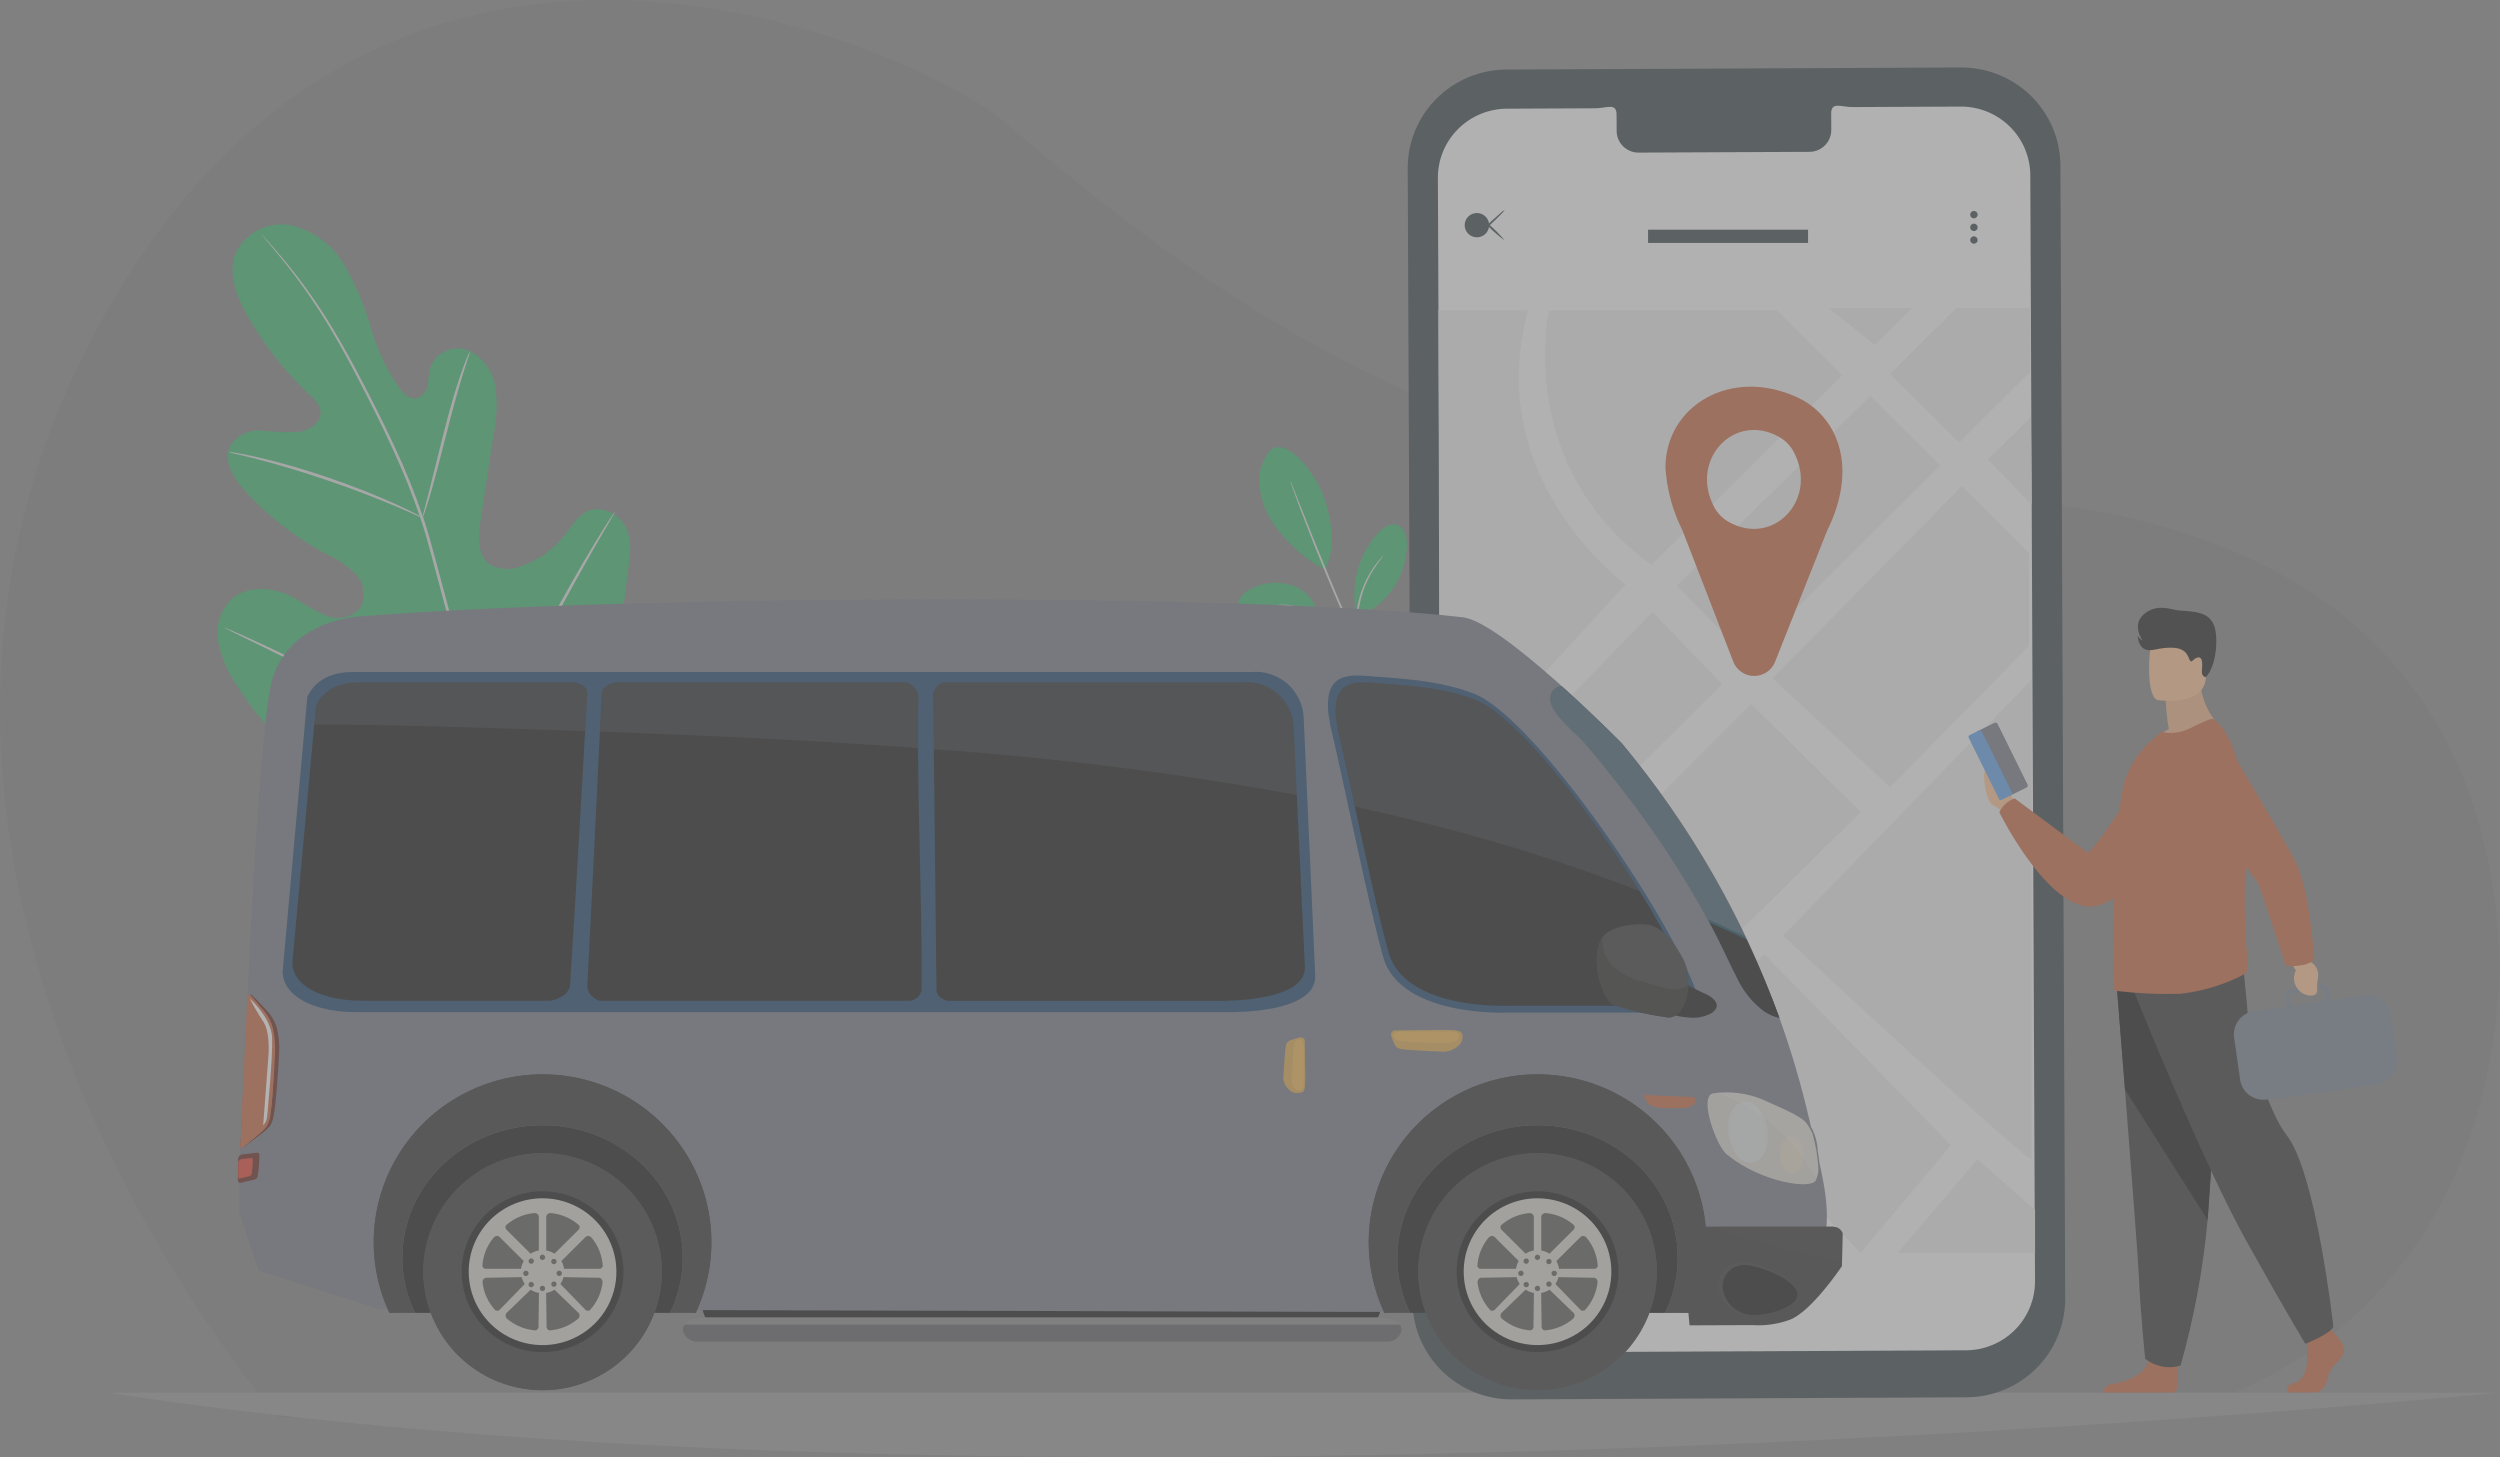<svg width="175" height="102" viewBox="0 0 175 102" fill="none" xmlns="http://www.w3.org/2000/svg">
<rect x="0" y="0" width="175" height="102" fill="#808080" stroke="none"/>
<g opacity="0.4">
<path opacity="0.05" d="M150.8 99.222C150.8 99.222 173.792 95.871 175 67.859C174.567 49.336 163.811 34.63 133.323 34.63C102.834 34.724 83.828 20.022 70.703 8.854C66.966 4.943 27.545 -15.345 6.786 22.996C-13.952 61.343 19.456 99.221 19.456 99.221L150.8 99.222Z" fill="black"/>
<path d="M7.595 97.492H174.836C174.836 97.492 73.3 107.634 7.595 97.492Z" fill="#919191"/>
<path d="M88.99 31.446C88.694 31.771 88.466 32.151 88.322 32.566C88.177 32.98 88.119 33.419 88.15 33.857C88.217 34.733 88.484 35.581 88.931 36.339C89.877 37.83 91.197 39.05 92.761 39.881C93.607 38.199 93.083 36.083 92.755 35.024C92.229 33.353 90.256 30.647 88.989 31.446" fill="#28B463"/>
<path d="M92.289 43.073C92.195 42.591 91.976 42.143 91.651 41.774C91.327 41.404 90.91 41.127 90.442 40.97C89.974 40.821 89.48 40.765 88.99 40.808C88.499 40.85 88.022 40.989 87.587 41.217C87.375 41.3 87.184 41.429 87.027 41.593C86.871 41.757 86.752 41.954 86.68 42.168C86.647 42.377 86.67 42.591 86.748 42.788C86.825 42.986 86.954 43.158 87.121 43.289C87.462 43.547 87.865 43.71 88.289 43.763C89.723 44.009 91.159 43.984 92.289 43.073Z" fill="#28B463"/>
<path d="M95.957 47.15C95.905 47.046 95.846 46.946 95.778 46.851C95.644 46.643 95.468 46.375 95.26 46.052C94.715 45.151 94.026 44.343 93.221 43.661C92.4 42.986 91.413 42.541 90.362 42.369C90.043 42.323 89.72 42.315 89.4 42.344C89.314 42.352 89.229 42.364 89.145 42.381C89.113 42.384 89.082 42.392 89.052 42.403C89.485 42.377 89.921 42.394 90.351 42.455C91.378 42.647 92.34 43.095 93.147 43.755C93.942 44.433 94.631 45.223 95.192 46.101C95.418 46.431 95.605 46.697 95.74 46.879C95.802 46.977 95.875 47.068 95.957 47.15Z" fill="#E0E0E0"/>
<path d="M90.308 33.635C90.316 33.684 90.329 33.733 90.348 33.78C90.383 33.887 90.433 34.023 90.492 34.191C90.615 34.547 90.802 35.06 91.039 35.691C91.516 36.954 92.194 38.689 92.987 40.589C93.781 42.488 94.541 44.191 95.109 45.416C95.395 46.029 95.629 46.522 95.796 46.859C95.873 47.02 95.94 47.149 95.99 47.249C96.011 47.296 96.036 47.34 96.066 47.381C96.053 47.332 96.037 47.285 96.016 47.238C95.973 47.135 95.914 47.003 95.844 46.84C95.683 46.48 95.462 45.985 95.197 45.379C94.653 44.145 93.904 42.438 93.111 40.54C92.318 38.642 91.622 36.912 91.131 35.658C90.885 35.042 90.683 34.539 90.54 34.173C90.476 34.008 90.42 33.874 90.376 33.771C90.358 33.723 90.335 33.677 90.308 33.635Z" fill="#E0E0E0"/>
<path d="M94.964 43.088C94.732 42.081 94.746 41.033 95.004 40.032C95.261 39.03 95.755 38.105 96.445 37.331C96.799 36.943 97.314 36.572 97.811 36.748C98.309 36.924 98.469 37.544 98.481 38.07C98.483 39.167 98.157 40.241 97.545 41.154C96.933 42.068 96.062 42.781 95.043 43.203" fill="#28B463"/>
<path d="M96.841 38.892C96.756 38.962 96.68 39.041 96.611 39.127C96.523 39.221 96.441 39.321 96.365 39.425C96.277 39.546 96.163 39.676 96.064 39.84C95.965 40.003 95.85 40.171 95.748 40.371C95.634 40.579 95.532 40.793 95.442 41.012C95.02 42.023 94.855 43.121 94.959 44.21C94.981 44.446 95.018 44.681 95.068 44.913C95.106 45.116 95.157 45.316 95.221 45.513C95.269 45.677 95.326 45.837 95.393 45.993C95.436 46.115 95.49 46.232 95.555 46.344C95.598 46.444 95.649 46.541 95.707 46.633C95.733 46.62 95.511 46.207 95.304 45.488C95.257 45.307 95.198 45.109 95.163 44.894C95.119 44.664 95.088 44.433 95.07 44.2C95.026 43.667 95.043 43.13 95.12 42.6C95.206 42.072 95.347 41.554 95.541 41.055C95.637 40.827 95.728 40.611 95.833 40.418C95.926 40.235 96.028 40.058 96.139 39.886C96.54 39.254 96.861 38.914 96.841 38.892Z" fill="#E0E0E0"/>
<path d="M34.659 57.166C40.848 54.072 43.174 47.012 43.899 40.468C44.019 39.376 44.305 38.248 43.924 37.219C43.761 36.698 43.413 36.254 42.944 35.971C42.475 35.688 41.918 35.585 41.378 35.681C40.513 35.945 40.022 36.833 39.453 37.544C38.696 38.492 37.685 39.208 36.536 39.61C36.175 39.773 35.78 39.848 35.384 39.827C34.988 39.806 34.603 39.691 34.261 39.49C33.392 38.837 33.47 37.526 33.636 36.446C33.941 34.433 34.247 32.42 34.552 30.407C34.775 29.336 34.822 28.236 34.691 27.149C34.623 26.609 34.425 26.093 34.113 25.645C33.801 25.198 33.385 24.831 32.9 24.578C32.405 24.352 31.84 24.33 31.328 24.517C30.817 24.705 30.401 25.085 30.171 25.576C30.063 26.018 29.987 26.466 29.942 26.918C29.916 27.143 29.824 27.356 29.677 27.529C29.53 27.702 29.335 27.829 29.116 27.892C28.664 27.957 28.276 27.588 27.993 27.225C27.088 25.921 26.404 24.479 25.966 22.956C25.53 21.433 24.915 19.966 24.132 18.588C23.74 17.903 23.215 17.303 22.586 16.823C21.957 16.343 21.238 15.993 20.472 15.793C19.697 15.621 18.886 15.711 18.168 16.05C17.451 16.389 16.868 16.956 16.513 17.663C15.897 19.13 16.567 20.805 17.359 22.178C18.537 24.215 20.004 26.073 21.715 27.693C22.056 27.951 22.307 28.31 22.43 28.719C22.56 29.473 21.77 30.09 21.02 30.224C20.159 30.284 19.294 30.258 18.439 30.144C18.009 30.093 17.572 30.155 17.174 30.325C16.775 30.495 16.428 30.766 16.169 31.111C15.562 32.152 16.322 33.444 17.127 34.334C18.739 36.117 20.647 37.61 22.768 38.749C23.559 39.094 24.28 39.58 24.895 40.183C25.197 40.495 25.39 40.895 25.446 41.324C25.502 41.753 25.418 42.189 25.206 42.567C24.919 42.889 24.538 43.113 24.116 43.208C23.694 43.304 23.253 43.265 22.854 43.099C22.067 42.749 21.313 42.331 20.6 41.85C19.186 41.074 17.238 40.9 16.097 42.046C15.741 42.446 15.482 42.922 15.342 43.438C15.203 43.953 15.185 44.494 15.291 45.018C15.511 46.062 15.939 47.051 16.551 47.926C18.509 51.095 21.277 53.69 24.574 55.446C27.867 57.139 31.033 57.924 34.661 57.166" fill="#28B463"/>
<path d="M33.559 52.842C32.988 49.139 32.203 45.471 31.207 41.858C30.95 40.896 30.695 39.947 30.443 39.01C30.19 38.076 29.94 37.15 29.637 36.259C29.055 34.549 28.378 32.873 27.608 31.238C26.884 29.672 26.14 28.212 25.434 26.852C24.729 25.493 24.041 24.239 23.367 23.122C22.314 21.354 21.121 19.672 19.799 18.092C19.334 17.533 18.958 17.112 18.699 16.829L18.401 16.509C18.369 16.472 18.334 16.437 18.296 16.405C18.321 16.448 18.351 16.487 18.385 16.523C18.457 16.606 18.549 16.716 18.666 16.856C18.915 17.147 19.278 17.576 19.736 18.142C21.03 19.737 22.202 21.426 23.241 23.195C23.905 24.313 24.583 25.569 25.282 26.929C25.982 28.289 26.719 29.752 27.437 31.315C28.199 32.946 28.869 34.617 29.446 36.321C29.747 37.207 29.996 38.126 30.248 39.062C30.499 39.999 30.754 40.947 31.012 41.909C32.005 45.515 32.794 49.174 33.376 52.868" fill="#E0E0E0"/>
<path d="M29.582 36.242C29.656 36.1 29.714 35.95 29.756 35.796C29.857 35.506 29.985 35.081 30.142 34.553C30.452 33.499 30.83 32.028 31.242 30.406C31.655 28.785 32.053 27.322 32.378 26.276C32.539 25.752 32.674 25.329 32.772 25.038C32.831 24.89 32.874 24.736 32.9 24.578C32.816 24.715 32.748 24.86 32.697 25.011C32.578 25.294 32.42 25.711 32.238 26.231C31.877 27.27 31.456 28.731 31.043 30.356C30.642 31.959 30.279 33.409 30.002 34.515C29.873 35.015 29.765 35.435 29.677 35.774C29.628 35.926 29.596 36.083 29.582 36.242Z" fill="#E0E0E0"/>
<path d="M15.977 31.636C16.154 31.701 16.337 31.75 16.524 31.782C16.879 31.865 17.392 31.984 18.021 32.148C19.281 32.471 21.007 32.974 22.887 33.614C24.768 34.253 26.441 34.911 27.639 35.418C28.24 35.668 28.722 35.884 29.054 36.031C29.223 36.117 29.399 36.188 29.58 36.242C29.426 36.133 29.262 36.038 29.089 35.959C28.766 35.791 28.292 35.555 27.698 35.288C26.509 34.745 24.837 34.067 22.952 33.422C21.344 32.868 19.709 32.397 18.053 32.009C17.42 31.862 16.9 31.764 16.541 31.706C16.355 31.665 16.166 31.642 15.977 31.636Z" fill="#E0E0E0"/>
<path d="M33.426 52.563C33.473 52.517 33.513 52.464 33.546 52.407C33.631 52.28 33.734 52.126 33.859 51.939C34.128 51.531 34.502 50.93 34.955 50.183C35.862 48.687 37.047 46.583 38.324 44.242C39.601 41.901 40.769 39.789 41.64 38.278C42.067 37.544 42.418 36.939 42.68 36.49C42.792 36.294 42.885 36.134 42.96 36.002C42.997 35.947 43.026 35.887 43.046 35.823C43 35.871 42.96 35.923 42.926 35.98C42.842 36.107 42.739 36.261 42.614 36.448C42.344 36.856 41.971 37.458 41.517 38.205C40.612 39.699 39.425 41.805 38.147 44.147C36.868 46.488 35.701 48.598 34.832 50.11C34.403 50.844 34.052 51.448 33.793 51.898C33.681 52.094 33.589 52.254 33.511 52.385C33.475 52.441 33.446 52.5 33.426 52.563Z" fill="#E0E0E0"/>
<path d="M15.713 43.94C15.766 43.981 15.825 44.015 15.887 44.042L16.401 44.3C16.876 44.527 17.517 44.845 18.298 45.226C19.897 46.009 22.097 47.115 24.526 48.34C26.954 49.566 29.165 50.655 30.782 51.406C31.592 51.781 32.249 52.077 32.707 52.273C32.918 52.364 33.093 52.436 33.237 52.497C33.297 52.526 33.361 52.548 33.427 52.562C33.374 52.52 33.315 52.485 33.253 52.459C33.117 52.389 32.947 52.307 32.739 52.203C32.266 51.97 31.625 51.656 30.845 51.276C29.24 50.493 27.043 49.386 24.614 48.162C22.186 46.937 19.975 45.849 18.359 45.099C17.548 44.723 16.893 44.427 16.434 44.23C16.222 44.141 16.047 44.067 15.899 44.008C15.841 43.976 15.778 43.953 15.713 43.94Z" fill="#E0E0E0"/>
<path d="M105.841 97.957L137.665 97.811C139.503 97.802 141.262 97.068 142.556 95.771C143.85 94.473 144.572 92.718 144.565 90.891L144.228 11.585C144.224 10.681 144.041 9.785 143.689 8.95C143.337 8.116 142.823 7.358 142.176 6.721C141.529 6.083 140.763 5.579 139.92 5.237C139.077 4.894 138.175 4.72 137.264 4.724L105.439 4.87C103.601 4.878 101.842 5.612 100.548 6.91C99.254 8.208 98.532 9.963 98.54 11.79L98.877 91.095C98.881 92.001 99.064 92.896 99.416 93.731C99.768 94.566 100.282 95.324 100.929 95.961C101.575 96.598 102.342 97.102 103.185 97.445C104.028 97.787 104.931 97.962 105.841 97.957Z" fill="#263238"/>
<path d="M105.485 7.608L111.655 7.58C112.482 7.58 113.157 7.163 113.159 8.022L113.165 9.134C113.158 9.537 113.313 9.928 113.595 10.218C113.877 10.509 114.264 10.676 114.67 10.683L126.696 10.628C127.103 10.617 127.488 10.446 127.768 10.152C128.048 9.859 128.199 9.468 128.189 9.064L128.183 7.951C128.183 7.091 128.847 7.495 129.675 7.495L131.845 7.485L137.246 7.46C137.884 7.457 138.516 7.579 139.106 7.819C139.696 8.059 140.233 8.413 140.686 8.859C141.139 9.305 141.499 9.836 141.745 10.42C141.991 11.005 142.12 11.632 142.122 12.266L142.451 89.674C142.457 90.954 141.951 92.183 141.045 93.092C140.139 94.001 138.907 94.515 137.62 94.521L105.859 94.667C105.221 94.67 104.589 94.548 103.999 94.308C103.409 94.068 102.872 93.715 102.419 93.269C101.966 92.822 101.606 92.292 101.359 91.707C101.112 91.123 100.984 90.496 100.981 89.862L100.652 12.453C100.647 11.174 101.153 9.945 102.06 9.036C102.966 8.127 104.198 7.614 105.485 7.608Z" fill="#FAFAFA"/>
<path d="M142.163 21.557H136.957L132.312 26.175L137.142 30.976L142.109 26.039L142.163 21.557Z" fill="#EBEBEB"/>
<path d="M131.251 24.15L133.861 21.557H127.992L131.251 24.15Z" fill="#EBEBEB"/>
<path d="M128.97 26.266L124.4 21.724H108.429C108.429 21.724 105.984 32.575 115.601 39.542L128.97 26.266Z" fill="#EBEBEB"/>
<path d="M130.926 27.714L135.817 32.575L122.287 46.025L117.396 41.001L130.926 27.714Z" fill="#EBEBEB"/>
<path d="M142.222 35.329L139.158 32.17L142.162 29.183L142.222 35.329Z" fill="#EBEBEB"/>
<path d="M137.325 34.033L142.031 38.712V45.214L132.312 55.097L124.08 47.483L137.325 34.033Z" fill="#EBEBEB"/>
<path d="M113.787 40.906C113.787 40.906 103.7 33.557 106.964 21.724H100.692L100.769 55.126L113.787 40.906Z" fill="#EBEBEB"/>
<path d="M115.675 42.835L120.553 47.895L105.601 62.757L101.029 57.939L115.675 42.835Z" fill="#EBEBEB"/>
<path d="M122.587 49.279L130.252 56.842L114.925 71.972L107.273 64.62L122.587 49.279Z" fill="#EBEBEB"/>
<path d="M126.605 87.175L114.89 75.102L103.745 86.395L126.605 87.175Z" fill="#EBEBEB"/>
<path d="M113.061 73.545L100.859 61.529C100.859 62.061 100.964 86.451 100.964 86.451L113.061 73.545Z" fill="#EBEBEB"/>
<path d="M123.509 66.795L116.588 73.674L130.251 87.693L136.567 80.165L123.509 66.795Z" fill="#EBEBEB"/>
<path d="M142.209 81.144C141.557 81.08 124.818 65.497 124.818 65.497L142.209 47.584V81.144Z" fill="#EBEBEB"/>
<path d="M142.453 84.695L138.423 81.145L132.845 87.697H142.455V85.19" fill="#EBEBEB"/>
<path d="M105.34 16.84C104.915 16.528 104.516 16.182 104.145 15.807C104.145 15.626 104.145 15.757 104.145 15.716H104.15L104.157 15.709L104.171 15.695L104.202 15.667L104.261 15.612L104.376 15.506L104.595 15.306L104.971 14.973C105.081 14.863 105.205 14.767 105.34 14.69C105.254 14.818 105.151 14.935 105.034 15.037C104.919 15.149 104.8 15.267 104.676 15.39L104.462 15.595L104.347 15.703L104.289 15.757L104.259 15.786L104.245 15.8L104.238 15.807C104.226 16.028 104.128 16.236 103.964 16.387C103.8 16.537 103.583 16.618 103.36 16.612C103.137 16.606 102.926 16.514 102.77 16.355C102.614 16.196 102.527 15.983 102.527 15.762C102.527 15.54 102.614 15.327 102.77 15.168C102.926 15.009 103.137 14.917 103.36 14.911C103.583 14.905 103.8 14.986 103.964 15.136C104.128 15.287 104.226 15.495 104.238 15.716C104.634 16.062 105.003 16.438 105.34 16.84Z" fill="#263238"/>
<path d="M138.434 15.025C138.434 15.076 138.419 15.126 138.391 15.169C138.362 15.212 138.321 15.245 138.274 15.265C138.226 15.284 138.174 15.29 138.123 15.28C138.072 15.27 138.026 15.245 137.989 15.209C137.953 15.172 137.928 15.126 137.918 15.076C137.908 15.026 137.913 14.973 137.933 14.926C137.953 14.879 137.986 14.838 138.029 14.81C138.072 14.781 138.123 14.767 138.174 14.767C138.209 14.767 138.242 14.773 138.274 14.786C138.306 14.799 138.334 14.818 138.358 14.842C138.382 14.866 138.402 14.895 138.415 14.926C138.428 14.957 138.434 14.991 138.434 15.025Z" fill="#263238"/>
<path d="M138.359 15.73C138.395 15.767 138.42 15.813 138.43 15.863C138.44 15.913 138.435 15.965 138.415 16.013C138.396 16.06 138.362 16.101 138.319 16.129C138.277 16.157 138.226 16.173 138.175 16.173C138.123 16.173 138.073 16.157 138.03 16.129C137.987 16.101 137.954 16.06 137.934 16.013C137.914 15.965 137.909 15.913 137.919 15.863C137.929 15.813 137.954 15.767 137.99 15.73C138.015 15.706 138.043 15.687 138.075 15.674C138.107 15.661 138.14 15.654 138.175 15.654C138.209 15.654 138.243 15.661 138.274 15.674C138.306 15.687 138.335 15.706 138.359 15.73Z" fill="#263238"/>
<path d="M138.434 16.8C138.434 16.852 138.419 16.902 138.391 16.944C138.362 16.987 138.321 17.02 138.274 17.04C138.226 17.06 138.174 17.065 138.123 17.055C138.072 17.045 138.026 17.02 137.989 16.984C137.953 16.948 137.928 16.902 137.918 16.851C137.908 16.801 137.913 16.749 137.933 16.701C137.953 16.654 137.986 16.614 138.029 16.585C138.072 16.557 138.123 16.542 138.174 16.542C138.243 16.542 138.309 16.569 138.358 16.618C138.407 16.666 138.434 16.732 138.434 16.8Z" fill="#263238"/>
<path d="M126.564 16.078H115.365V17.006H126.564V16.078Z" fill="#263238"/>
<path d="M116.582 32.74C116.582 28.403 121.167 25.656 125.84 27.828C126.897 28.32 127.76 29.144 128.299 30.172C129.475 32.436 128.956 35.021 127.89 37.169L124.252 46.332C124.137 46.624 123.935 46.874 123.673 47.05C123.412 47.226 123.103 47.319 122.788 47.318C122.472 47.317 122.164 47.221 121.904 47.043C121.645 46.865 121.445 46.613 121.331 46.321L117.765 37.109C117.079 35.746 116.677 34.26 116.582 32.74ZM120.972 36.513C124.113 38.329 127.299 34.972 125.576 31.66C125.35 31.223 125.004 30.858 124.578 30.608C121.437 28.791 118.251 32.148 119.974 35.461C120.2 35.899 120.546 36.264 120.972 36.514V36.513Z" fill="#C55930"/>
<path d="M141.023 56.368C141.023 56.368 140.781 55.209 140.176 54.944C139.571 54.679 139.208 53.617 138.966 53.906C138.725 54.195 139.039 56.126 139.501 56.368C139.753 56.492 139.982 56.658 140.178 56.858L141.023 56.368Z" fill="#FEBD89"/>
<path d="M151.407 51.758C151.407 51.758 147.552 58.466 146.154 59.701L141.025 55.887C140.79 55.97 140.575 56.099 140.391 56.266C140.208 56.433 140.059 56.635 139.955 56.86C139.955 56.86 143.069 63.19 146.135 63.458C149.202 63.726 153.506 55.871 153.506 55.871L151.407 51.758Z" fill="#C55930"/>
<path d="M163.336 93.266C163.336 93.266 164.227 94.09 164.053 94.676C163.88 95.261 163.075 95.652 162.966 96.367C162.857 97.083 162.423 97.473 162.032 97.473H160.166C160.166 97.473 159.877 96.97 160.574 96.818C161.27 96.666 161.532 95.825 161.491 95.044C161.472 94.436 161.494 93.827 161.555 93.221L163.034 92.874L163.336 93.266Z" fill="#C55930"/>
<path d="M152.226 97.445C152.184 97.462 152.14 97.474 152.094 97.481H147.174C147.222 97.306 147.324 97.152 147.467 97.04C147.609 96.929 147.784 96.865 147.965 96.859C148.745 96.733 150.095 96.282 150.396 95.287C150.405 95.255 150.415 95.222 150.422 95.189C150.661 94.126 152.4 95.514 152.4 95.514C152.4 95.514 152.406 95.557 152.413 95.629C152.453 96.019 152.56 97.28 152.226 97.445Z" fill="#C55930"/>
<path d="M148.173 69.017C148.173 69.017 148.437 72.305 148.747 76.257C149.169 81.626 149.677 88.221 149.727 89.474C149.814 91.643 150.162 95.114 150.162 95.114C150.506 95.386 150.911 95.571 151.342 95.654C151.774 95.737 152.219 95.715 152.641 95.591C153.582 92.257 154.216 88.844 154.534 85.396C154.541 85.31 154.547 85.223 154.553 85.137C154.945 79.801 155.553 68.565 155.553 68.565L148.173 69.017Z" fill="#222222"/>
<path d="M148.173 69.017C148.173 69.017 148.437 72.305 148.747 76.257L154.534 85.392C154.541 85.306 154.547 85.219 154.553 85.133C154.945 79.797 155.553 68.561 155.553 68.561L148.173 69.017Z" fill="black"/>
<path d="M149.378 69.408C149.378 69.408 154.139 81.315 157.269 86.911C160.399 92.507 161.378 94.068 161.378 94.068C161.378 94.068 163.171 93.353 163.335 92.864C163.335 92.864 162.138 82.061 160.041 79.428C158.856 77.94 157.465 73.474 157.399 71.912C157.333 70.35 156.976 67.26 156.976 67.26L149.378 69.408Z" fill="#222222"/>
<path d="M151.82 51.028C151.7 50.372 151.628 49.708 151.603 49.042L154.018 47.1C153.967 47.839 154.086 48.579 154.368 49.265C154.65 49.951 155.086 50.563 155.643 51.055C155.643 51.055 152.424 52.636 150.563 52.05C150.916 51.636 151.342 51.289 151.82 51.028Z" fill="#EDAD7A"/>
<path d="M151.032 48.997C151.032 48.997 154.106 49.506 154.395 47.592C154.683 45.677 155.274 44.454 153.325 44.047C151.376 43.641 150.88 44.315 150.631 44.93C150.381 45.545 150.24 48.815 151.032 48.997Z" fill="#FFBD89"/>
<path d="M147.967 69.29C148.021 69.338 148.09 69.365 148.162 69.367C149.642 69.543 151.132 69.61 152.622 69.567C154.053 69.405 155.446 69.004 156.743 68.381C156.926 68.299 157.349 68.077 157.339 67.869C157.333 67.645 157.311 67.321 157.282 66.912C157.102 64.686 157.068 62.45 157.181 60.22C157.21 59.694 157.226 59.173 157.228 58.66C157.243 54.835 156.482 51.47 154.954 50.33C154.823 50.237 154.022 50.627 153.286 50.99C152.666 51.295 151.959 51.38 151.283 51.232L150.64 51.799C149.661 52.642 148.959 53.76 148.628 55.005C148.262 56.969 148.059 58.958 148.022 60.954C147.976 62.033 147.938 63.12 147.929 64.152V64.189C147.92 64.291 147.92 64.403 147.92 64.505C147.883 67.153 147.923 69.253 147.967 69.29Z" fill="#C55930"/>
<path d="M157.284 66.911C157.103 64.685 157.069 62.45 157.181 60.22C157.211 59.694 157.227 59.173 157.228 58.659C156.592 57.119 156.072 56.001 156.072 56.001H154.467C154.467 56.001 153.292 64.017 157.284 66.911Z" fill="#C55930"/>
<path d="M167.794 74.053L167.367 71.061C167.306 70.632 167.075 70.245 166.727 69.985C166.379 69.724 165.942 69.611 165.51 69.671L163.159 70.005L163.068 69.367C163.047 69.226 162.971 69.1 162.857 69.014C162.742 68.929 162.599 68.892 162.457 68.911L160.413 69.202C160.342 69.212 160.275 69.236 160.213 69.272C160.152 69.308 160.099 69.356 160.057 69.412C160.014 69.469 159.983 69.534 159.965 69.602C159.947 69.671 159.943 69.743 159.954 69.813L160.045 70.451L158.683 70.645C158.629 70.652 158.576 70.662 158.524 70.675L157.777 70.781C157.347 70.844 156.96 71.074 156.7 71.42C156.44 71.766 156.328 72.2 156.388 72.627L156.811 75.585C156.872 76.012 157.101 76.397 157.448 76.657C157.795 76.916 158.231 77.029 158.661 76.969L159.219 76.893C159.338 76.903 159.456 76.899 159.574 76.882L166.404 75.911C166.836 75.847 167.224 75.616 167.485 75.268C167.746 74.92 167.857 74.483 167.794 74.053ZM160.459 69.534L162.502 69.243C162.522 69.24 162.542 69.24 162.562 69.243C162.605 69.25 162.644 69.27 162.675 69.301C162.705 69.332 162.724 69.371 162.731 69.414L162.821 70.052L160.376 70.399L160.285 69.761C160.282 69.735 160.283 69.708 160.29 69.682C160.297 69.657 160.309 69.633 160.325 69.612C160.341 69.591 160.361 69.573 160.384 69.559C160.407 69.546 160.433 69.537 160.459 69.534H160.459Z" fill="#6B7789"/>
<path d="M160.404 67.41L160.71 67.933C160.626 68.097 160.582 68.279 160.579 68.463C160.577 68.648 160.616 68.83 160.695 68.997C160.774 69.164 160.89 69.311 161.035 69.426C161.179 69.542 161.348 69.624 161.529 69.665C161.529 69.665 162.14 69.817 162.19 69.397C162.24 68.977 162.152 69.141 162.24 68.546C162.307 68.3 162.286 68.039 162.179 67.808C162.072 67.577 161.888 67.39 161.657 67.28L161.31 66.949L160.404 67.41Z" fill="#FEBD89"/>
<path d="M161.212 67.552C160.815 67.621 160.411 67.643 160.009 67.619C160.009 67.619 158.294 62.334 158.073 61.85C157.852 61.367 152.979 55.653 152.979 55.653L155.009 50.584C155.009 50.584 160.281 59.368 160.816 60.603C161.7 62.643 162.008 67.215 162.008 67.215C161.767 67.379 161.497 67.493 161.212 67.552Z" fill="#C55930"/>
<path d="M154.397 47.408C154.397 47.408 154.081 47.356 154.133 46.922C154.184 46.488 154.183 45.922 153.827 46.028C153.471 46.133 153.456 46.415 153.311 46.25C153.166 46.086 153.164 45.391 152.113 45.343C151.062 45.296 150.635 45.66 150.146 45.446C149.657 45.232 149.632 44.494 149.632 44.494C149.71 44.641 149.832 44.762 149.98 44.841C149.98 44.841 149.165 43.729 150.109 42.965C151.052 42.202 152.015 42.702 152.562 42.737C153.765 42.813 154.542 42.882 154.936 43.671C155.329 44.46 155.17 46.648 154.397 47.408Z" fill="#0D0D0D"/>
<path d="M141.924 54.91L139.832 50.676C139.822 50.656 139.809 50.639 139.792 50.624C139.776 50.61 139.757 50.599 139.736 50.592C139.715 50.585 139.693 50.582 139.672 50.583C139.65 50.585 139.628 50.59 139.609 50.6L138.445 51.173C138.405 51.192 138.375 51.227 138.361 51.268C138.346 51.31 138.349 51.356 138.368 51.395L140.46 55.629C140.479 55.668 140.514 55.698 140.556 55.713C140.597 55.727 140.643 55.724 140.683 55.705L141.848 55.132C141.887 55.113 141.918 55.078 141.932 55.037C141.946 54.995 141.943 54.949 141.924 54.91Z" fill="#6A6E7B"/>
<path d="M140.841 55.49L138.714 51.185C138.699 51.155 138.673 51.132 138.641 51.121C138.609 51.11 138.575 51.112 138.544 51.127L137.862 51.463C137.832 51.478 137.809 51.504 137.798 51.536C137.787 51.567 137.789 51.602 137.804 51.632L139.931 55.937C139.945 55.967 139.972 55.99 140.003 56C140.035 56.011 140.07 56.009 140.1 55.994L140.783 55.659C140.813 55.644 140.836 55.618 140.846 55.586C140.857 55.555 140.855 55.52 140.841 55.49Z" fill="#5098EC"/>
<path d="M51.295 89.126H94.535C95.105 89.126 95.652 89.351 96.055 89.752C96.458 90.153 96.685 90.696 96.685 91.263C96.685 91.829 96.458 92.373 96.055 92.773C95.652 93.174 95.105 93.399 94.535 93.399H51.295C50.725 93.399 50.178 93.174 49.775 92.773C49.372 92.373 49.145 91.829 49.145 91.263V91.263C49.145 90.696 49.372 90.153 49.775 89.752C50.178 89.351 50.725 89.126 51.295 89.126V89.126Z" fill="black"/>
<path d="M47.79 93.066C47.828 93.323 47.965 93.554 48.172 93.712C48.379 93.87 48.64 93.942 48.899 93.912H97.013C97.272 93.942 97.532 93.87 97.739 93.712C97.946 93.554 98.083 93.323 98.121 93.066C98.083 92.81 97.946 92.579 97.739 92.421C97.532 92.263 97.272 92.191 97.013 92.22H48.899C48.64 92.191 48.379 92.263 48.172 92.421C47.966 92.579 47.829 92.81 47.79 93.066Z" fill="#515155"/>
<path opacity="0.4" d="M47.884 92.727C47.995 92.563 48.147 92.43 48.324 92.341C48.502 92.252 48.7 92.211 48.899 92.22H97.009C97.208 92.211 97.406 92.252 97.584 92.341C97.761 92.43 97.913 92.563 98.024 92.727H47.884Z" fill="#C4C4C4"/>
<path d="M17.233 71.238L99.402 69.631C99.402 69.631 113.423 71.762 125.955 77.91C126.336 78.229 126.647 78.624 126.867 79.068C127.087 79.513 127.213 79.998 127.235 80.493C127.286 80.808 127.327 81.127 127.368 81.447C127.712 82.997 128.466 86.423 127.05 87.939C124.972 90.16 126.316 88.804 123.756 91.771C123.679 91.865 123.539 91.862 123.429 91.903L26.584 91.648L18.115 88.951L16.761 84.913V81.386L17.233 71.238Z" fill="#6A6E7B"/>
<g style="mix-blend-mode:multiply" opacity="0.4">
<g style="mix-blend-mode:multiply" opacity="0.4">
<path d="M125.401 77.638C125.585 77.727 125.77 77.816 125.954 77.906C126.335 78.226 126.646 78.62 126.866 79.064C127.086 79.509 127.211 79.994 127.234 80.489C127.285 80.804 127.326 81.123 127.367 81.443C127.711 82.994 128.465 86.419 127.049 87.935C124.971 90.156 126.315 88.8 123.755 91.767C123.678 91.861 123.538 91.858 123.428 91.9L26.584 91.644L18.114 88.947L16.76 84.909V81.387L16.934 77.637L125.401 77.638Z" fill="#6A6E7B"/>
</g>
</g>
<g style="mix-blend-mode:multiply" opacity="0.4">
<g style="mix-blend-mode:multiply" opacity="0.4">
<path d="M127.877 85.011C127.977 86.054 127.683 87.097 127.05 87.935C124.973 90.157 126.317 88.8 123.756 91.768C123.68 91.861 123.539 91.858 123.429 91.9L26.585 91.644L18.115 88.947L16.795 85.011H127.877Z" fill="#6A6E7B"/>
</g>
</g>
<path d="M19.159 47.242C19.326 46.839 20.342 43.533 25.431 43.135C44.551 41.641 86.732 41.455 102.39 43.211C105.147 43.521 113.497 51.995 113.525 52.029C120.135 59.924 124.714 69.299 126.868 79.345L17.189 72.778C17.189 72.778 18.105 49.775 19.159 47.242Z" fill="#6A6E7B"/>
<g style="mix-blend-mode:screen" opacity="0.5">
<g style="mix-blend-mode:screen" opacity="0.5">
<path d="M20.451 45.184C21.798 43.91 23.573 43.179 25.432 43.133C44.552 41.639 86.732 41.453 102.39 43.209C103.202 43.3 104.498 44.099 105.924 45.184H20.451Z" fill="#6A6E7B"/>
</g>
</g>
<path d="M123.5 70.799C122.684 70.192 122.032 69.392 121.604 68.472C121.013 67.332 120.51 66.159 119.904 65.028C119.236 63.784 118.533 62.559 117.795 61.355C116.462 59.196 115.007 57.114 113.44 55.117C112.657 54.107 111.86 53.103 111.027 52.133C110.621 51.661 110.133 51.261 109.702 50.81C109.232 50.316 108.48 49.572 108.523 48.826C108.532 48.619 108.617 48.423 108.762 48.275C108.906 48.126 109.101 48.036 109.308 48.02C111.6 50.076 113.511 52.014 113.521 52.03C118.273 57.768 122.006 64.269 124.559 71.255C124.181 71.169 123.822 71.015 123.5 70.799Z" fill="#00384B"/>
<path d="M117.444 88.04C117.444 82.918 113.05 78.765 107.629 78.765C102.208 78.765 97.814 82.918 97.814 88.04C97.814 89.377 98.117 90.696 98.702 91.9H96.909C96.073 90.109 95.704 88.138 95.836 86.169C95.968 84.199 96.598 82.294 97.666 80.63C98.734 78.967 100.207 77.597 101.949 76.648C103.69 75.7 105.644 75.202 107.63 75.202C109.616 75.202 111.57 75.7 113.311 76.648C115.053 77.597 116.526 78.967 117.594 80.63C118.662 82.294 119.292 84.199 119.424 86.169C119.556 88.138 119.187 90.109 118.351 91.9H116.556C117.141 90.696 117.445 89.377 117.444 88.04Z" fill="#201E1E"/>
<g style="mix-blend-mode:screen">
<path d="M95.809 86.948C95.809 85.19 96.207 83.454 96.972 81.87C97.737 80.285 98.85 78.891 100.229 77.79C101.609 76.69 103.218 75.911 104.941 75.511C106.663 75.111 108.453 75.101 110.18 75.48C111.907 75.859 113.526 76.619 114.918 77.703C116.31 78.787 117.44 80.168 118.224 81.743C119.008 83.319 119.427 85.05 119.449 86.807C119.47 88.565 119.095 90.305 118.351 91.9H118.075C118.813 90.182 119.111 88.31 118.942 86.45C118.773 84.59 118.143 82.801 117.108 81.242C116.073 79.684 114.665 78.405 113.01 77.52C111.356 76.635 109.506 76.172 107.627 76.172C105.749 76.172 103.899 76.635 102.245 77.52C100.59 78.405 99.182 79.684 98.147 81.242C97.112 82.801 96.482 84.59 96.313 86.45C96.144 88.31 96.442 90.182 97.18 91.9H96.908C96.182 90.349 95.807 88.658 95.809 86.948Z" fill="#201E1E"/>
</g>
<path d="M107.628 78.766C113.049 78.766 117.443 82.918 117.443 88.041C117.444 89.377 117.141 90.697 116.555 91.901H98.701C98.117 90.697 97.813 89.377 97.814 88.041C97.814 82.918 102.208 78.766 107.628 78.766Z" fill="black"/>
<path d="M99.283 89.019C99.283 90.659 99.773 92.263 100.69 93.627C101.607 94.992 102.91 96.055 104.435 96.683C105.96 97.311 107.638 97.475 109.257 97.155C110.876 96.835 112.363 96.045 113.531 94.885C114.698 93.724 115.493 92.246 115.815 90.637C116.137 89.028 115.971 87.36 115.34 85.844C114.708 84.328 113.638 83.032 112.266 82.121C110.893 81.209 109.28 80.723 107.629 80.723C105.416 80.723 103.293 81.597 101.728 83.153C100.163 84.708 99.283 86.818 99.283 89.019Z" fill="#363635"/>
<path d="M99.283 89.019C99.283 90.659 99.773 92.263 100.69 93.627C101.607 94.992 102.91 96.055 104.435 96.683C105.96 97.311 107.638 97.475 109.257 97.155C110.876 96.835 112.363 96.045 113.531 94.885C114.698 93.724 115.493 92.246 115.815 90.637C116.137 89.028 115.971 87.36 115.34 85.844C114.708 84.328 113.638 83.032 112.266 82.121C110.893 81.209 109.28 80.723 107.629 80.723C105.416 80.723 103.293 81.597 101.728 83.153C100.163 84.708 99.283 86.818 99.283 89.019Z" fill="#222222"/>
<path d="M101.966 89.019C101.966 90.132 102.298 91.22 102.92 92.146C103.542 93.071 104.426 93.793 105.461 94.219C106.496 94.645 107.634 94.756 108.732 94.539C109.831 94.322 110.84 93.786 111.632 92.999C112.423 92.212 112.963 91.209 113.181 90.118C113.4 89.026 113.288 87.894 112.86 86.866C112.431 85.837 111.705 84.958 110.774 84.34C109.843 83.721 108.749 83.391 107.629 83.391C106.127 83.391 104.687 83.984 103.625 85.039C102.563 86.095 101.966 87.526 101.966 89.019Z" fill="black"/>
<path d="M102.458 89.018C102.458 90.035 102.761 91.028 103.329 91.873C103.897 92.718 104.705 93.377 105.649 93.766C106.594 94.154 107.633 94.256 108.636 94.058C109.639 93.86 110.56 93.37 111.283 92.652C112.006 91.933 112.498 91.017 112.697 90.021C112.897 89.024 112.795 87.991 112.403 87.052C112.012 86.113 111.349 85.311 110.499 84.746C109.649 84.181 108.65 83.88 107.627 83.88C106.256 83.88 104.942 84.421 103.972 85.385C103.003 86.349 102.458 87.656 102.458 89.018Z" fill="#D5D3CB"/>
<path d="M105.036 85.957C105.027 85.897 105.035 85.836 105.058 85.78C105.623 85.273 106.342 84.967 107.101 84.909C107.173 84.924 107.242 84.956 107.299 85.003C107.326 85.042 107.349 85.084 107.368 85.127V87.985C107.353 88.022 107.333 88.058 107.311 88.093L107.261 88.118C107.214 88.113 107.168 88.103 107.124 88.089L105.06 86.038C105.051 86.011 105.042 85.985 105.036 85.957Z" fill="#4C4C49"/>
<path d="M103.525 88.781C103.476 88.744 103.437 88.695 103.414 88.638C103.453 87.883 103.743 87.162 104.239 86.588C104.301 86.547 104.372 86.521 104.446 86.512C104.493 86.521 104.539 86.534 104.583 86.551L106.616 88.572C106.631 88.609 106.644 88.648 106.652 88.688C106.647 88.706 106.641 88.724 106.635 88.741C106.599 88.771 106.559 88.796 106.517 88.817H103.6C103.574 88.806 103.549 88.794 103.525 88.781Z" fill="#4C4C49"/>
<path d="M104.514 91.748C104.453 91.757 104.391 91.751 104.334 91.729C103.814 91.175 103.494 90.466 103.423 89.713C103.437 89.641 103.468 89.573 103.513 89.515C103.552 89.487 103.593 89.463 103.637 89.444L106.511 89.394C106.549 89.409 106.586 89.428 106.621 89.449C106.63 89.466 106.639 89.482 106.647 89.499C106.644 89.545 106.634 89.59 106.62 89.635L104.594 91.721C104.568 91.731 104.541 91.74 104.514 91.748Z" fill="#4C4C49"/>
<path d="M107.296 93.022C107.259 93.07 107.209 93.107 107.152 93.13C106.392 93.08 105.67 92.781 105.1 92.279C105.06 92.217 105.036 92.147 105.028 92.074C105.038 92.027 105.052 91.982 105.07 91.938L107.133 89.946C107.172 89.931 107.211 89.919 107.251 89.911C107.269 89.916 107.287 89.922 107.305 89.929C107.335 89.965 107.361 90.005 107.381 90.047L107.34 92.947C107.327 92.973 107.312 92.998 107.296 93.022Z" fill="#4C4C49"/>
<path d="M110.221 85.957C110.23 85.897 110.223 85.836 110.199 85.78C109.634 85.273 108.915 84.966 108.156 84.909C108.083 84.924 108.015 84.956 107.957 85.003C107.93 85.042 107.907 85.084 107.888 85.127V87.985C107.903 88.022 107.922 88.058 107.945 88.093C107.961 88.102 107.978 88.11 107.995 88.118C108.041 88.113 108.088 88.103 108.132 88.089L110.195 86.038C110.206 86.012 110.215 85.985 110.221 85.957Z" fill="#4C4C49"/>
<path d="M111.733 88.781C111.782 88.744 111.821 88.695 111.845 88.638C111.805 87.883 111.514 87.162 111.018 86.588C110.956 86.547 110.885 86.521 110.812 86.512C110.765 86.521 110.719 86.534 110.675 86.551L108.642 88.572C108.626 88.609 108.614 88.648 108.605 88.688C108.611 88.706 108.617 88.724 108.623 88.741C108.659 88.771 108.699 88.796 108.741 88.817H111.658C111.684 88.806 111.709 88.794 111.733 88.781Z" fill="#4C4C49"/>
<path d="M110.747 91.748C110.807 91.757 110.869 91.751 110.926 91.729C111.446 91.175 111.766 90.466 111.837 89.713C111.823 89.641 111.792 89.573 111.747 89.515C111.708 89.487 111.667 89.463 111.623 89.444L108.749 89.394C108.711 89.409 108.674 89.428 108.639 89.449C108.631 89.466 108.622 89.482 108.613 89.499C108.617 89.545 108.626 89.59 108.64 89.635L110.666 91.721C110.693 91.731 110.72 91.74 110.747 91.748Z" fill="#4C4C49"/>
<path d="M107.958 93.022C107.996 93.07 108.046 93.107 108.102 93.13C108.862 93.08 109.584 92.781 110.154 92.279C110.194 92.217 110.218 92.147 110.226 92.074C110.216 92.027 110.202 91.982 110.184 91.938L108.121 89.946C108.083 89.931 108.043 89.919 108.003 89.911C107.985 89.916 107.968 89.922 107.95 89.929C107.92 89.965 107.895 90.005 107.874 90.047L107.915 92.947C107.928 92.973 107.942 92.998 107.958 93.022Z" fill="#4C4C49"/>
<path d="M106.11 89.019C106.11 89.317 106.199 89.609 106.366 89.858C106.533 90.106 106.77 90.299 107.048 90.413C107.325 90.528 107.63 90.558 107.925 90.499C108.219 90.441 108.49 90.297 108.702 90.086C108.915 89.875 109.059 89.606 109.118 89.314C109.176 89.021 109.146 88.717 109.031 88.442C108.917 88.166 108.722 87.93 108.472 87.764C108.223 87.598 107.929 87.51 107.629 87.51C107.226 87.51 106.84 87.669 106.555 87.952C106.27 88.235 106.11 88.619 106.11 89.019Z" fill="#D5D3CB"/>
<path d="M106.646 88.277C106.647 88.314 106.658 88.35 106.679 88.381C106.699 88.412 106.729 88.436 106.764 88.45C106.798 88.464 106.836 88.468 106.872 88.46C106.909 88.453 106.943 88.435 106.969 88.409C106.995 88.383 107.013 88.349 107.02 88.313C107.028 88.276 107.024 88.239 107.01 88.204C106.995 88.17 106.971 88.141 106.94 88.12C106.909 88.1 106.873 88.089 106.835 88.089C106.81 88.089 106.786 88.094 106.763 88.103C106.74 88.113 106.719 88.127 106.701 88.144C106.684 88.162 106.67 88.182 106.661 88.205C106.651 88.228 106.646 88.252 106.646 88.277Z" fill="#4C4C49"/>
<path d="M107.433 88.012C107.433 88.049 107.444 88.085 107.464 88.116C107.485 88.147 107.515 88.171 107.549 88.185C107.583 88.199 107.621 88.203 107.658 88.196C107.694 88.189 107.728 88.171 107.755 88.145C107.781 88.119 107.799 88.085 107.806 88.049C107.814 88.013 107.81 87.975 107.796 87.941C107.782 87.906 107.758 87.877 107.727 87.856C107.696 87.835 107.659 87.824 107.622 87.824C107.572 87.824 107.524 87.844 107.488 87.879C107.453 87.914 107.433 87.962 107.433 88.012Z" fill="#4C4C49"/>
<path d="M108.234 88.306C108.234 88.343 108.245 88.38 108.266 88.411C108.287 88.442 108.316 88.466 108.351 88.48C108.385 88.495 108.424 88.499 108.46 88.491C108.497 88.484 108.531 88.466 108.558 88.44C108.584 88.414 108.602 88.38 108.61 88.344C108.617 88.307 108.613 88.269 108.599 88.235C108.585 88.2 108.56 88.171 108.529 88.15C108.498 88.129 108.461 88.118 108.424 88.118C108.399 88.118 108.374 88.123 108.351 88.132C108.328 88.142 108.308 88.155 108.29 88.173C108.272 88.19 108.258 88.211 108.249 88.234C108.239 88.257 108.234 88.281 108.234 88.306Z" fill="#4C4C49"/>
<path d="M106.646 89.921C106.646 89.884 106.658 89.848 106.678 89.817C106.699 89.786 106.729 89.762 106.763 89.748C106.797 89.734 106.835 89.73 106.872 89.737C106.909 89.744 106.942 89.762 106.969 89.788C106.995 89.815 107.013 89.848 107.02 89.884C107.028 89.921 107.024 89.959 107.01 89.993C106.995 90.027 106.971 90.056 106.94 90.077C106.909 90.098 106.873 90.109 106.835 90.109C106.785 90.109 106.737 90.089 106.702 90.054C106.666 90.019 106.646 89.971 106.646 89.921Z" fill="#4C4C49"/>
<path d="M106.275 89.135C106.275 89.098 106.286 89.061 106.307 89.031C106.328 89 106.357 88.976 106.392 88.962C106.426 88.947 106.464 88.944 106.501 88.951C106.538 88.958 106.571 88.976 106.598 89.002C106.624 89.028 106.642 89.062 106.649 89.098C106.657 89.135 106.653 89.172 106.639 89.207C106.624 89.241 106.6 89.27 106.569 89.291C106.538 89.311 106.501 89.322 106.464 89.322C106.414 89.322 106.366 89.303 106.331 89.267C106.295 89.232 106.275 89.185 106.275 89.135Z" fill="#4C4C49"/>
<path d="M108.604 89.135C108.604 89.098 108.616 89.061 108.636 89.031C108.657 89 108.687 88.976 108.721 88.962C108.756 88.947 108.793 88.944 108.83 88.951C108.867 88.958 108.9 88.976 108.927 89.002C108.953 89.028 108.971 89.062 108.978 89.098C108.986 89.135 108.982 89.172 108.968 89.207C108.953 89.241 108.929 89.27 108.898 89.291C108.867 89.311 108.831 89.322 108.793 89.322C108.743 89.322 108.695 89.303 108.66 89.267C108.624 89.232 108.604 89.185 108.604 89.135Z" fill="#4C4C49"/>
<path d="M107.433 90.188C107.433 90.151 107.444 90.115 107.465 90.084C107.486 90.053 107.515 90.029 107.549 90.015C107.584 90.001 107.622 89.997 107.658 90.005C107.695 90.012 107.728 90.03 107.755 90.056C107.781 90.082 107.799 90.115 107.806 90.152C107.814 90.188 107.81 90.226 107.796 90.26C107.782 90.294 107.758 90.324 107.727 90.344C107.696 90.365 107.659 90.376 107.622 90.376C107.597 90.376 107.573 90.371 107.549 90.362C107.526 90.353 107.506 90.339 107.488 90.321C107.47 90.304 107.456 90.283 107.447 90.26C107.437 90.237 107.433 90.213 107.433 90.188Z" fill="#4C4C49"/>
<path d="M108.234 89.89C108.234 89.853 108.245 89.817 108.266 89.785C108.287 89.754 108.316 89.73 108.351 89.716C108.385 89.701 108.424 89.698 108.46 89.705C108.497 89.712 108.531 89.73 108.558 89.756C108.584 89.782 108.602 89.816 108.61 89.853C108.617 89.889 108.613 89.927 108.599 89.962C108.585 89.996 108.56 90.025 108.529 90.046C108.498 90.067 108.461 90.078 108.424 90.078C108.399 90.078 108.374 90.073 108.351 90.064C108.328 90.055 108.308 90.041 108.29 90.023C108.272 90.006 108.258 89.985 108.249 89.962C108.239 89.939 108.234 89.915 108.234 89.89Z" fill="#4C4C49"/>
<path d="M117.764 87.602C117.719 87.023 117.669 86.446 117.633 85.868H128.319C128.434 85.876 128.547 85.905 128.652 85.953C128.801 86.032 128.918 86.162 128.979 86.319L128.935 88.633C128.935 88.633 126.727 91.927 125.207 92.411C124.396 92.697 123.536 92.814 122.678 92.757L118.269 92.774C118.259 92.51 117.825 88.369 117.764 87.602Z" fill="#201E1E"/>
<g style="mix-blend-mode:screen" opacity="0.6">
<path d="M120.169 85.868H128.319C128.434 85.876 128.547 85.905 128.652 85.953C128.801 86.032 128.918 86.162 128.979 86.319L128.94 88.364C128.94 88.364 120.206 86.449 120.169 85.868Z" fill="#222222"/>
</g>
<path d="M119.988 76.523C121.116 76.374 122.263 76.518 123.317 76.942C124.351 77.422 125.876 78.012 126.404 78.558C126.59 78.801 126.746 79.065 126.869 79.345C127.116 80.192 127.257 81.066 127.286 81.947C127.263 82.183 127.201 82.414 127.104 82.631C126.785 83.279 123.294 82.767 120.951 80.866C120.203 80.432 118.798 76.6 119.988 76.523Z" fill="#D5D3CB"/>
<path opacity="0.6" d="M121.012 79.441C121.181 80.621 121.92 81.492 122.665 81.387C123.41 81.281 123.878 80.241 123.711 79.062C123.543 77.883 122.804 77.011 122.058 77.117C121.312 77.223 120.845 78.263 121.012 79.441Z" fill="#E3EDEE"/>
<path d="M124.587 80.898C124.612 81.617 125.001 82.189 125.455 82.171C125.91 82.154 126.258 81.564 126.232 80.841C126.207 80.118 125.819 79.549 125.364 79.567C124.91 79.584 124.562 80.176 124.587 80.898Z" fill="#E3D8C3"/>
<g style="mix-blend-mode:screen" opacity="0.4">
<g style="mix-blend-mode:screen" opacity="0.4">
<path d="M120.203 76.512C121.261 76.387 122.333 76.535 123.317 76.941C124.351 77.422 125.876 78.011 126.404 78.557C126.59 78.8 126.745 79.064 126.868 79.344C127.116 80.191 127.256 81.065 127.285 81.946C127.265 82.13 127.224 82.312 127.164 82.487C125.537 79.793 123.213 77.475 120.203 76.512Z" fill="white"/>
</g>
</g>
<g style="mix-blend-mode:screen">
<path d="M122.083 88.34C121.846 88.305 121.604 88.324 121.376 88.395C121.148 88.467 120.938 88.588 120.764 88.751C120.589 88.914 120.454 89.114 120.368 89.335C120.282 89.558 120.247 89.796 120.267 90.033C120.332 90.555 120.576 91.038 120.957 91.402C121.338 91.767 121.834 91.989 122.361 92.033C123.44 92.118 125.887 91.489 125.81 90.468C125.733 89.448 123.161 88.424 122.083 88.34Z" fill="#222222"/>
</g>
<path d="M122.3 88.566C122.077 88.533 121.849 88.551 121.634 88.618C121.419 88.685 121.222 88.799 121.057 88.953C120.893 89.106 120.765 89.294 120.684 89.503C120.602 89.713 120.57 89.937 120.588 90.161C120.649 90.653 120.879 91.109 121.239 91.452C121.598 91.796 122.066 92.006 122.562 92.047C123.58 92.127 125.889 91.533 125.816 90.571C125.744 89.609 123.319 88.645 122.3 88.566Z" fill="black"/>
<path d="M47.794 88.04C47.794 82.918 43.399 78.765 37.979 78.765C32.559 78.765 28.164 82.918 28.164 88.04C28.164 89.377 28.467 90.696 29.052 91.9H27.257C26.421 90.109 26.052 88.138 26.184 86.169C26.317 84.199 26.946 82.294 28.015 80.63C29.083 78.967 30.556 77.597 32.297 76.648C34.039 75.7 35.993 75.202 37.979 75.202C39.965 75.202 41.918 75.7 43.66 76.648C45.401 77.597 46.874 78.967 47.943 80.63C49.011 82.294 49.64 84.199 49.773 86.169C49.905 88.138 49.536 90.109 48.7 91.9H46.906C47.491 90.696 47.794 89.377 47.794 88.04Z" fill="#201E1E"/>
<path d="M37.979 78.766C43.399 78.766 47.793 82.918 47.793 88.041C47.794 89.377 47.49 90.697 46.905 91.901H29.052C28.467 90.697 28.163 89.377 28.164 88.041C28.164 82.918 32.558 78.766 37.979 78.766Z" fill="black"/>
<path d="M29.634 89.019C29.634 90.659 30.123 92.263 31.04 93.628C31.957 94.992 33.261 96.055 34.786 96.683C36.311 97.311 37.989 97.475 39.608 97.155C41.227 96.835 42.714 96.045 43.881 94.884C45.048 93.724 45.843 92.246 46.165 90.636C46.487 89.027 46.322 87.359 45.69 85.843C45.058 84.328 43.988 83.032 42.616 82.12C41.243 81.209 39.63 80.722 37.979 80.723C36.883 80.723 35.798 80.937 34.785 81.354C33.773 81.771 32.853 82.382 32.078 83.153C31.303 83.923 30.688 84.837 30.269 85.844C29.849 86.85 29.634 87.929 29.634 89.019Z" fill="#363635"/>
<path d="M29.634 89.019C29.634 90.659 30.123 92.263 31.04 93.628C31.957 94.992 33.261 96.055 34.786 96.683C36.311 97.311 37.989 97.475 39.608 97.155C41.227 96.835 42.714 96.045 43.881 94.884C45.048 93.724 45.843 92.246 46.165 90.636C46.487 89.027 46.322 87.359 45.69 85.843C45.058 84.328 43.988 83.032 42.616 82.12C41.243 81.209 39.63 80.722 37.979 80.723C36.883 80.723 35.798 80.937 34.785 81.354C33.773 81.771 32.853 82.382 32.078 83.153C31.303 83.923 30.688 84.837 30.269 85.844C29.849 86.85 29.634 87.929 29.634 89.019Z" fill="#222222"/>
<path d="M32.315 89.019C32.315 90.132 32.647 91.221 33.269 92.147C33.892 93.072 34.776 93.794 35.811 94.22C36.846 94.646 37.984 94.758 39.083 94.541C40.181 94.324 41.19 93.788 41.983 93C42.775 92.213 43.314 91.21 43.533 90.118C43.751 89.026 43.639 87.894 43.211 86.866C42.782 85.837 42.056 84.958 41.125 84.339C40.193 83.721 39.099 83.391 37.978 83.391C36.477 83.391 35.036 83.984 33.974 85.039C32.912 86.095 32.316 87.526 32.315 89.019Z" fill="black"/>
<path d="M32.809 89.018C32.808 90.035 33.111 91.028 33.679 91.874C34.248 92.719 35.055 93.378 36 93.767C36.944 94.156 37.984 94.258 38.987 94.06C39.99 93.861 40.911 93.372 41.634 92.653C42.357 91.935 42.85 91.019 43.05 90.022C43.249 89.025 43.147 87.992 42.755 87.053C42.364 86.114 41.701 85.311 40.851 84.746C40.001 84.181 39.001 83.88 37.979 83.88C37.3 83.88 36.627 84.013 36 84.271C35.373 84.529 34.803 84.907 34.323 85.385C33.843 85.862 33.462 86.428 33.202 87.052C32.942 87.675 32.809 88.344 32.809 89.018Z" fill="#D5D3CB"/>
<path d="M35.385 85.957C35.377 85.897 35.384 85.836 35.407 85.78C35.973 85.273 36.691 84.966 37.451 84.909C37.524 84.924 37.592 84.956 37.65 85.003C37.676 85.042 37.699 85.084 37.718 85.127V87.985C37.703 88.022 37.684 88.059 37.661 88.093C37.645 88.102 37.627 88.11 37.611 88.118C37.564 88.113 37.518 88.103 37.474 88.089L35.411 86.038C35.401 86.012 35.392 85.985 35.385 85.957Z" fill="#4C4C49"/>
<path d="M33.874 88.781C33.825 88.744 33.786 88.695 33.763 88.638C33.803 87.883 34.093 87.162 34.59 86.588C34.651 86.547 34.721 86.521 34.795 86.512C34.842 86.521 34.888 86.534 34.933 86.551L36.965 88.572C36.98 88.609 36.993 88.648 37.002 88.688C36.996 88.706 36.99 88.724 36.984 88.741C36.948 88.771 36.909 88.796 36.867 88.817H33.949C33.923 88.807 33.898 88.794 33.874 88.781Z" fill="#4C4C49"/>
<path d="M34.861 91.748C34.801 91.757 34.739 91.751 34.682 91.729C34.162 91.175 33.842 90.466 33.772 89.713C33.785 89.641 33.816 89.573 33.862 89.515C33.901 89.487 33.942 89.463 33.986 89.444L36.859 89.394C36.898 89.409 36.934 89.428 36.969 89.449C36.979 89.466 36.988 89.482 36.995 89.499C36.992 89.545 36.983 89.59 36.969 89.635L34.942 91.721C34.916 91.731 34.889 91.74 34.861 91.748Z" fill="#4C4C49"/>
<path d="M37.65 93.022C37.613 93.07 37.563 93.107 37.507 93.13C36.747 93.08 36.025 92.781 35.455 92.279C35.415 92.217 35.391 92.147 35.384 92.074C35.394 92.027 35.407 91.982 35.425 91.938L37.488 89.946C37.526 89.931 37.566 89.919 37.606 89.911C37.624 89.916 37.642 89.922 37.659 89.929C37.69 89.965 37.715 90.005 37.736 90.047L37.694 92.947C37.681 92.973 37.666 92.998 37.65 93.022Z" fill="#4C4C49"/>
<path d="M40.57 85.957C40.579 85.897 40.572 85.836 40.548 85.78C39.983 85.273 39.264 84.966 38.505 84.909C38.432 84.924 38.364 84.956 38.306 85.003C38.279 85.042 38.256 85.084 38.237 85.127V87.985C38.253 88.022 38.272 88.058 38.294 88.093L38.344 88.118C38.391 88.113 38.437 88.103 38.482 88.089L40.545 86.038C40.555 86.012 40.564 85.985 40.57 85.957Z" fill="#4C4C49"/>
<path d="M42.084 88.781C42.134 88.744 42.172 88.695 42.196 88.638C42.157 87.883 41.866 87.162 41.37 86.588C41.308 86.547 41.237 86.521 41.163 86.512C41.116 86.521 41.07 86.534 41.026 86.551L38.993 88.572C38.977 88.609 38.965 88.648 38.956 88.688C38.961 88.706 38.967 88.724 38.974 88.741C39.01 88.771 39.049 88.796 39.091 88.817H42.008C42.034 88.806 42.06 88.794 42.084 88.781Z" fill="#4C4C49"/>
<path d="M41.095 91.748C41.156 91.757 41.218 91.751 41.275 91.729C41.795 91.175 42.115 90.466 42.186 89.713C42.172 89.64 42.141 89.572 42.096 89.515C42.057 89.487 42.015 89.463 41.972 89.444L39.098 89.394C39.06 89.409 39.023 89.428 38.988 89.449C38.979 89.466 38.97 89.482 38.962 89.499C38.965 89.545 38.974 89.59 38.989 89.635L41.015 91.721C41.041 91.731 41.068 91.74 41.095 91.748Z" fill="#4C4C49"/>
<path d="M38.306 93.022C38.344 93.07 38.394 93.107 38.451 93.13C39.211 93.08 39.932 92.781 40.503 92.279C40.543 92.217 40.567 92.147 40.574 92.074C40.565 92.027 40.55 91.982 40.532 91.938L38.469 89.946C38.431 89.931 38.391 89.919 38.351 89.911C38.333 89.916 38.315 89.922 38.298 89.929C38.267 89.965 38.242 90.005 38.222 90.047L38.263 92.947C38.276 92.973 38.29 92.998 38.306 93.022Z" fill="#4C4C49"/>
<path d="M36.461 89.019C36.461 89.317 36.55 89.609 36.717 89.858C36.884 90.106 37.121 90.299 37.398 90.413C37.676 90.528 37.981 90.558 38.276 90.499C38.57 90.441 38.84 90.297 39.053 90.086C39.265 89.875 39.41 89.606 39.468 89.314C39.527 89.021 39.497 88.717 39.382 88.442C39.267 88.166 39.072 87.93 38.823 87.764C38.573 87.598 38.28 87.51 37.979 87.51C37.577 87.51 37.19 87.669 36.906 87.952C36.621 88.235 36.461 88.619 36.461 89.019Z" fill="#D5D3CB"/>
<path d="M36.997 88.277C36.997 88.314 37.008 88.35 37.029 88.381C37.05 88.412 37.08 88.436 37.114 88.45C37.149 88.464 37.187 88.468 37.223 88.46C37.26 88.453 37.293 88.435 37.32 88.409C37.346 88.383 37.364 88.349 37.371 88.313C37.378 88.276 37.374 88.239 37.36 88.204C37.346 88.17 37.322 88.141 37.291 88.12C37.26 88.1 37.223 88.089 37.186 88.089C37.161 88.089 37.136 88.094 37.113 88.103C37.09 88.113 37.07 88.127 37.052 88.144C37.035 88.162 37.021 88.182 37.011 88.205C37.002 88.228 36.997 88.252 36.997 88.277Z" fill="#4C4C49"/>
<path d="M37.782 88.012C37.782 88.049 37.793 88.085 37.814 88.116C37.835 88.147 37.864 88.171 37.898 88.185C37.933 88.199 37.971 88.203 38.008 88.196C38.044 88.189 38.078 88.171 38.104 88.145C38.131 88.119 38.149 88.085 38.156 88.049C38.163 88.013 38.16 87.975 38.145 87.941C38.131 87.906 38.107 87.877 38.076 87.856C38.045 87.835 38.009 87.824 37.972 87.824C37.922 87.824 37.873 87.844 37.838 87.879C37.803 87.914 37.782 87.962 37.782 88.012Z" fill="#4C4C49"/>
<path d="M38.584 88.306C38.584 88.343 38.595 88.379 38.616 88.41C38.636 88.441 38.666 88.465 38.7 88.479C38.735 88.493 38.773 88.497 38.81 88.49C38.846 88.483 38.88 88.465 38.906 88.438C38.933 88.412 38.951 88.379 38.958 88.342C38.965 88.306 38.961 88.268 38.947 88.234C38.933 88.2 38.909 88.17 38.878 88.15C38.846 88.129 38.81 88.118 38.773 88.118C38.723 88.118 38.675 88.138 38.639 88.173C38.604 88.208 38.584 88.256 38.584 88.306Z" fill="#4C4C49"/>
<path d="M36.997 89.921C36.997 89.884 37.008 89.848 37.029 89.817C37.05 89.786 37.079 89.762 37.114 89.748C37.148 89.734 37.186 89.73 37.223 89.737C37.259 89.744 37.293 89.762 37.319 89.788C37.346 89.815 37.364 89.848 37.371 89.884C37.378 89.921 37.374 89.959 37.36 89.993C37.346 90.027 37.322 90.056 37.291 90.077C37.26 90.098 37.223 90.109 37.186 90.109C37.136 90.109 37.088 90.089 37.052 90.054C37.017 90.019 36.997 89.971 36.997 89.921Z" fill="#4C4C49"/>
<path d="M36.814 89.323C36.918 89.323 37.002 89.239 37.002 89.135C37.002 89.031 36.918 88.947 36.814 88.947C36.709 88.947 36.625 89.031 36.625 89.135C36.625 89.239 36.709 89.323 36.814 89.323Z" fill="#4C4C49"/>
<path d="M39.144 89.323C39.248 89.323 39.333 89.239 39.333 89.135C39.333 89.031 39.248 88.947 39.144 88.947C39.04 88.947 38.955 89.031 38.955 89.135C38.955 89.239 39.04 89.323 39.144 89.323Z" fill="#4C4C49"/>
<path d="M37.782 90.188C37.782 90.151 37.794 90.115 37.814 90.084C37.835 90.053 37.865 90.029 37.899 90.015C37.934 90.001 37.971 89.997 38.008 90.005C38.044 90.012 38.078 90.03 38.104 90.056C38.131 90.082 38.149 90.115 38.156 90.152C38.163 90.188 38.16 90.226 38.145 90.26C38.131 90.294 38.107 90.324 38.076 90.344C38.045 90.365 38.009 90.376 37.972 90.376C37.947 90.376 37.922 90.371 37.899 90.362C37.876 90.353 37.855 90.339 37.837 90.321C37.82 90.304 37.806 90.283 37.797 90.26C37.787 90.237 37.782 90.213 37.782 90.188Z" fill="#4C4C49"/>
<path d="M38.584 89.891C38.584 89.854 38.595 89.817 38.616 89.787C38.636 89.756 38.666 89.732 38.7 89.717C38.735 89.703 38.773 89.7 38.81 89.707C38.846 89.714 38.88 89.732 38.906 89.758C38.933 89.784 38.951 89.818 38.958 89.854C38.965 89.891 38.961 89.928 38.947 89.963C38.933 89.997 38.909 90.026 38.878 90.047C38.846 90.067 38.81 90.078 38.773 90.078C38.723 90.078 38.675 90.059 38.639 90.023C38.604 89.988 38.584 89.941 38.584 89.891Z" fill="#4C4C49"/>
<g style="mix-blend-mode:screen">
<path d="M26.158 86.948C26.159 85.19 26.557 83.454 27.322 81.87C28.087 80.285 29.2 78.891 30.579 77.79C31.958 76.69 33.568 75.911 35.29 75.511C37.012 75.111 38.803 75.101 40.53 75.48C42.256 75.859 43.876 76.619 45.268 77.703C46.66 78.787 47.79 80.168 48.574 81.743C49.358 83.319 49.776 85.05 49.798 86.807C49.82 88.565 49.445 90.305 48.7 91.9H48.427C49.165 90.182 49.463 88.31 49.294 86.45C49.125 84.59 48.495 82.801 47.46 81.242C46.425 79.684 45.017 78.405 43.362 77.52C41.708 76.635 39.858 76.172 37.979 76.172C36.101 76.172 34.251 76.635 32.597 77.52C30.942 78.405 29.534 79.684 28.499 81.242C27.464 82.801 26.834 84.59 26.665 86.45C26.496 88.31 26.794 90.182 27.532 91.9H27.258C26.532 90.349 26.156 88.658 26.158 86.948Z" fill="#201E1E"/>
</g>
<path d="M17.964 80.693L16.952 80.811C16.952 80.811 16.672 80.837 16.659 81.207L16.652 82.617C16.652 82.617 16.674 82.837 16.837 82.798L17.812 82.57C17.867 82.558 17.917 82.531 17.958 82.493C17.998 82.454 18.027 82.405 18.041 82.351C18.11 81.868 18.15 81.382 18.161 80.894C18.161 80.894 18.161 80.635 17.964 80.693Z" fill="#5A0E07"/>
<path d="M17.565 81.06L16.877 81.14C16.877 81.14 16.687 81.158 16.677 81.41L16.673 82.37C16.673 82.37 16.687 82.522 16.799 82.493L17.462 82.335C17.5 82.327 17.535 82.308 17.563 82.281C17.591 82.255 17.611 82.221 17.621 82.183C17.667 81.854 17.694 81.523 17.701 81.191C17.701 81.191 17.678 80.993 17.565 81.06Z" fill="#E3301F"/>
<path d="M118.502 76.796L115.063 76.644C115.119 76.912 115.262 77.153 115.468 77.333C115.822 77.65 117.503 77.57 117.503 77.57C117.503 77.57 118.26 77.61 118.497 77.372C118.734 77.135 118.783 76.809 118.502 76.796Z" fill="#C55930"/>
<g style="mix-blend-mode:screen" opacity="0.5">
<path d="M118.433 76.941L116.149 76.838C116.187 77.015 116.281 77.175 116.418 77.294C116.653 77.505 117.772 77.452 117.772 77.452C117.772 77.452 118.275 77.479 118.434 77.32C118.593 77.162 118.618 76.95 118.433 76.941Z" fill="#C55930"/>
</g>
<path d="M95.43 47.3C98.072 47.498 100.65 47.594 103.158 48.55C107.537 50.221 117.61 65.12 118.914 70.009C118.94 70.237 118.951 70.559 118.75 70.717C118.563 70.814 118.357 70.87 118.146 70.883H105.496C105.496 70.883 98.015 71.221 96.821 66.986C95.773 63.264 94.018 54.498 93.111 50.746C93.086 50.452 93.018 50.164 92.975 49.873C92.847 48.08 93.322 47.143 95.43 47.3Z" fill="#06325C"/>
<path d="M95.862 47.782C98.396 47.972 100.868 48.064 103.274 48.981C107.676 50.659 118.081 66.283 118.508 70.172C118.481 70.224 118.451 70.273 118.416 70.319C118.37 70.354 118.318 70.382 118.263 70.402H105.517C105.517 70.402 98.341 70.725 97.197 66.663C96.192 63.093 94.508 54.684 93.638 51.086C93.614 50.804 93.549 50.528 93.508 50.251C93.384 48.53 93.84 47.631 95.862 47.782Z" fill="black"/>
<path d="M19.784 68.012C19.784 69.629 21.782 70.849 24.952 70.849H85.98C86.564 70.849 92.298 70.889 92.062 68.195L91.261 50.326C91.254 49.867 91.151 49.414 90.96 48.995C90.769 48.577 90.494 48.202 90.152 47.894C89.809 47.586 89.406 47.351 88.968 47.203C88.531 47.056 88.067 47 87.606 47.038H24.953C24.369 47.038 22.369 46.962 21.514 48.774L19.784 68.012Z" fill="#06325C"/>
<path d="M65.315 48.604C65.35 48.418 65.43 48.244 65.551 48.098C65.671 47.952 65.827 47.839 66.003 47.769H86.967C87.408 47.727 87.852 47.774 88.274 47.908C88.695 48.042 89.085 48.259 89.42 48.547C89.755 48.834 90.028 49.186 90.222 49.581C90.416 49.977 90.528 50.407 90.55 50.846L91.337 67.57C91.566 70.092 85.945 70.055 85.373 70.055H66.294C66.173 70.02 66.056 69.971 65.946 69.908C65.844 69.849 65.757 69.769 65.69 69.674C65.622 69.578 65.576 69.469 65.555 69.355C65.527 68.067 65.377 52.134 65.315 48.604Z" fill="black"/>
<path d="M22.119 49.391C22.933 47.693 24.843 47.765 25.4 47.765H40.23C40.552 47.841 41.136 48.05 41.107 48.549C41.054 49.478 40.322 62.631 39.895 69.1C39.815 69.294 39.694 69.468 39.541 69.612C39.242 69.847 38.885 69.999 38.508 70.051H25.4C22.374 70.051 20.465 68.912 20.465 67.393L22.119 49.391Z" fill="black"/>
<path d="M41.509 69.807C41.301 69.631 41.159 69.39 41.107 69.124C41.292 65.791 42.072 49.648 42.122 48.476C42.149 48.383 42.19 48.295 42.244 48.215C42.37 48.07 42.526 47.955 42.702 47.877C42.878 47.799 43.069 47.761 43.261 47.765H63.358C63.556 47.797 63.741 47.882 63.893 48.011C64.077 48.186 64.212 48.406 64.285 48.648C64.162 55.528 64.552 62.412 64.514 69.294C64.481 69.45 64.413 69.596 64.315 69.722C64.164 69.896 63.957 70.013 63.73 70.051H41.952C41.79 69.997 41.64 69.915 41.509 69.807Z" fill="black"/>
<g style="mix-blend-mode:screen" opacity="0.5">
<path d="M119.528 64.341C118.973 63.333 118.395 62.337 117.795 61.355C116.461 59.196 115.007 57.114 113.44 55.117C112.656 54.107 111.86 53.103 111.027 52.133C110.622 51.661 110.133 51.261 109.702 50.81C109.232 50.316 108.48 49.572 108.523 48.826C108.532 48.619 108.617 48.423 108.761 48.275C108.906 48.127 109.1 48.036 109.307 48.02C111.6 50.076 113.51 52.014 113.52 52.03C116.95 56.159 119.849 60.697 122.15 65.538C121.283 65.128 120.409 64.729 119.528 64.341Z" fill="#6A6E7B"/>
</g>
<path d="M122.26 65.76C123.194 67.734 123.953 69.59 124.564 71.255C124.184 71.17 123.824 71.015 123.502 70.799C122.685 70.192 122.034 69.392 121.606 68.472C121.015 67.332 120.511 66.159 119.905 65.028C119.824 64.876 119.74 64.724 119.656 64.572C120.529 64.957 121.397 65.353 122.26 65.76Z" fill="black"/>
<g style="mix-blend-mode:screen" opacity="0.2">
<path d="M104.013 58.759C100.977 57.891 97.916 57.134 94.838 56.468C94.38 54.345 93.953 52.395 93.636 51.084C93.612 50.802 93.546 50.526 93.506 50.248C93.383 48.529 93.839 47.631 95.861 47.782C98.394 47.972 100.867 48.064 103.273 48.981C106.052 50.044 111.22 56.658 114.766 62.372C111.241 61.004 107.657 59.8 104.013 58.759Z" fill="#6A6E7B"/>
</g>
<g style="mix-blend-mode:screen" opacity="0.2">
<path d="M65.365 52.446C65.345 50.757 65.327 49.381 65.314 48.604C65.348 48.418 65.429 48.244 65.549 48.098C65.669 47.952 65.825 47.839 66.001 47.769H86.967C87.407 47.727 87.852 47.774 88.273 47.908C88.695 48.042 89.085 48.259 89.42 48.547C89.755 48.834 90.027 49.186 90.222 49.581C90.416 49.977 90.527 50.407 90.55 50.846L90.779 55.649C82.374 54.112 73.889 53.043 65.365 52.446Z" fill="#6A6E7B"/>
</g>
<g style="mix-blend-mode:screen" opacity="0.2">
<path d="M30.255 50.844C27.5 50.768 24.753 50.728 21.997 50.715L22.119 49.392C22.932 47.694 24.842 47.766 25.399 47.766H40.229C40.551 47.842 41.135 48.051 41.107 48.55C41.093 48.778 41.038 49.749 40.958 51.177C37.391 51.054 33.823 50.943 30.255 50.844Z" fill="#6A6E7B"/>
</g>
<g style="mix-blend-mode:screen" opacity="0.2">
<path d="M64.261 52.362C61.656 52.171 59.05 52.003 56.445 51.859C51.631 51.587 46.813 51.383 41.993 51.212C42.063 49.756 42.111 48.738 42.123 48.478C42.15 48.385 42.191 48.297 42.245 48.217C42.371 48.072 42.527 47.957 42.703 47.879C42.879 47.801 43.07 47.763 43.262 47.767H63.359C63.557 47.799 63.742 47.884 63.894 48.013C64.078 48.188 64.213 48.408 64.286 48.65C64.26 49.886 64.255 51.124 64.261 52.362Z" fill="#6A6E7B"/>
</g>
<path d="M116.934 68.415L119.54 69.649C119.54 69.649 120.727 70.243 119.862 70.882C119.411 71.152 118.887 71.275 118.362 71.235C117.603 71.209 116.861 71.013 116.189 70.661L116.934 68.415Z" fill="black"/>
<path d="M111.978 65.966C112.505 64.508 115.182 64.712 115.187 64.712C116.333 64.796 117.201 65.949 117.851 67.174C118.601 68.587 118.043 71.475 116.634 71.206C115.405 71.035 114.196 70.754 113.019 70.364C112.336 70.165 111.336 67.741 111.978 65.966Z" fill="#222222"/>
<path d="M111.977 65.968C112.024 65.839 112.09 65.718 112.173 65.608C112.114 66.294 112.329 66.975 112.772 67.504C113.406 68.127 114.206 68.558 115.078 68.745C115.584 68.884 116.083 69.061 116.6 69.164C117.043 69.308 117.524 69.293 117.957 69.12C118.039 69.07 118.113 69.009 118.178 68.939C118.123 70.183 117.567 71.386 116.632 71.209C115.404 71.038 114.194 70.756 113.017 70.366C112.333 70.166 111.339 67.742 111.977 65.968Z" fill="#141412"/>
<g style="mix-blend-mode:screen">
<g style="mix-blend-mode:screen">
<path d="M21.632 71.555H94.203C94.203 71.555 55.587 75.573 21.632 71.555Z" fill="#6A6E7B"/>
</g>
</g>
<path d="M18.677 70.743C19.006 71.083 19.246 71.499 19.375 71.952C19.52 72.513 19.575 73.092 19.54 73.669C19.524 74.163 19.484 74.656 19.451 75.149C19.419 75.641 19.382 76.147 19.337 76.643C19.295 77.094 19.251 77.549 19.175 77.983C19.144 78.251 19.064 78.512 18.937 78.752C18.784 78.964 18.595 79.149 18.38 79.299C18.136 79.497 17.887 79.679 17.636 79.852C17.407 80.009 16.837 80.549 16.832 80.308L17.387 69.855L17.544 69.595L17.598 69.64C17.727 69.749 17.85 69.865 17.966 69.988C18.204 70.232 18.436 70.503 18.677 70.743Z" fill="#5A0E07"/>
<path d="M18.469 70.745C18.77 71.094 18.985 71.509 19.098 71.955C19.23 72.517 19.281 73.095 19.251 73.671C19.238 74.166 19.203 74.659 19.175 75.151C19.146 75.643 19.115 76.15 19.075 76.646C19.038 77.096 18.998 77.551 18.932 77.984C18.905 78.251 18.834 78.511 18.719 78.753C18.585 78.962 18.417 79.146 18.221 79.299C18.001 79.497 17.778 79.678 17.552 79.851C17.347 80.007 16.837 80.546 16.831 80.301L17.307 69.849L17.448 69.591C17.465 69.608 17.481 69.624 17.496 69.636C17.612 69.747 17.723 69.864 17.827 69.986C18.043 70.236 18.252 70.508 18.469 70.745Z" fill="#C55930"/>
<g style="mix-blend-mode:multiply">
<g style="mix-blend-mode:multiply">
<path d="M19.202 74.621C19.191 74.8 19.18 74.977 19.17 75.153C19.141 75.653 19.11 76.152 19.07 76.648C19.033 77.098 18.994 77.553 18.927 77.986C18.901 78.253 18.829 78.513 18.715 78.755C18.58 78.963 18.412 79.148 18.216 79.301C17.996 79.498 17.773 79.68 17.549 79.853C17.343 80.009 16.832 80.549 16.827 80.303L17.084 74.663L19.202 74.621Z" fill="#C55930"/>
</g>
</g>
<g style="mix-blend-mode:screen">
<path d="M17.477 69.886C17.477 69.886 18.992 71.241 19.049 72.62C19.107 73.999 18.699 78.16 18.699 78.16C18.683 78.392 18.585 78.61 18.421 78.776L18.782 74.022C18.782 74.022 18.957 72.305 18.433 71.521C18.086 70.993 17.767 70.447 17.477 69.886Z" fill="white"/>
</g>
<g style="mix-blend-mode:multiply">
<path d="M99.834 72.108L97.666 72.13C97.666 72.13 97.239 72.149 97.415 72.598C97.478 72.78 97.553 72.957 97.638 73.13C97.638 73.13 97.69 73.365 98.111 73.439C98.531 73.514 101.043 73.621 101.043 73.621C101.366 73.617 101.681 73.511 101.939 73.317C102.481 72.97 102.449 72.387 102.261 72.254C102.261 72.254 102.261 72.19 101.905 72.126C101.549 72.061 99.834 72.108 99.834 72.108Z" fill="#DCA33E"/>
</g>
<path d="M101.675 72.207H98.026C98.026 72.207 97.621 72.207 97.568 72.435C97.514 72.663 97.726 72.861 98.282 72.898C98.838 72.935 100.962 73.021 100.962 73.021C100.962 73.021 101.757 73.063 102.016 72.789C102.274 72.515 102.135 72.23 101.675 72.207Z" fill="#F2AF41"/>
<g style="mix-blend-mode:multiply">
<path d="M91.354 74.538L91.333 72.847C91.333 72.847 91.313 72.515 90.862 72.651C90.41 72.787 90.327 72.826 90.327 72.826C90.244 72.85 90.171 72.898 90.115 72.963C90.06 73.029 90.025 73.109 90.016 73.194C89.939 73.521 89.833 75.48 89.833 75.48C89.839 75.744 89.948 75.995 90.139 76.18C90.259 76.34 90.432 76.452 90.628 76.498C90.823 76.544 91.029 76.52 91.209 76.431C91.209 76.431 91.272 76.431 91.337 76.154C91.375 75.616 91.38 75.077 91.354 74.538Z" fill="#DCA33E"/>
</g>
<path d="M91.256 75.971V73.126C91.256 73.126 91.256 72.81 91.026 72.766C90.797 72.722 90.598 72.889 90.56 73.323C90.523 73.757 90.436 75.413 90.436 75.413C90.436 75.413 90.394 76.032 90.67 76.235C90.946 76.438 91.233 76.329 91.256 75.971Z" fill="#F2AF41"/>
</g>
</svg>
